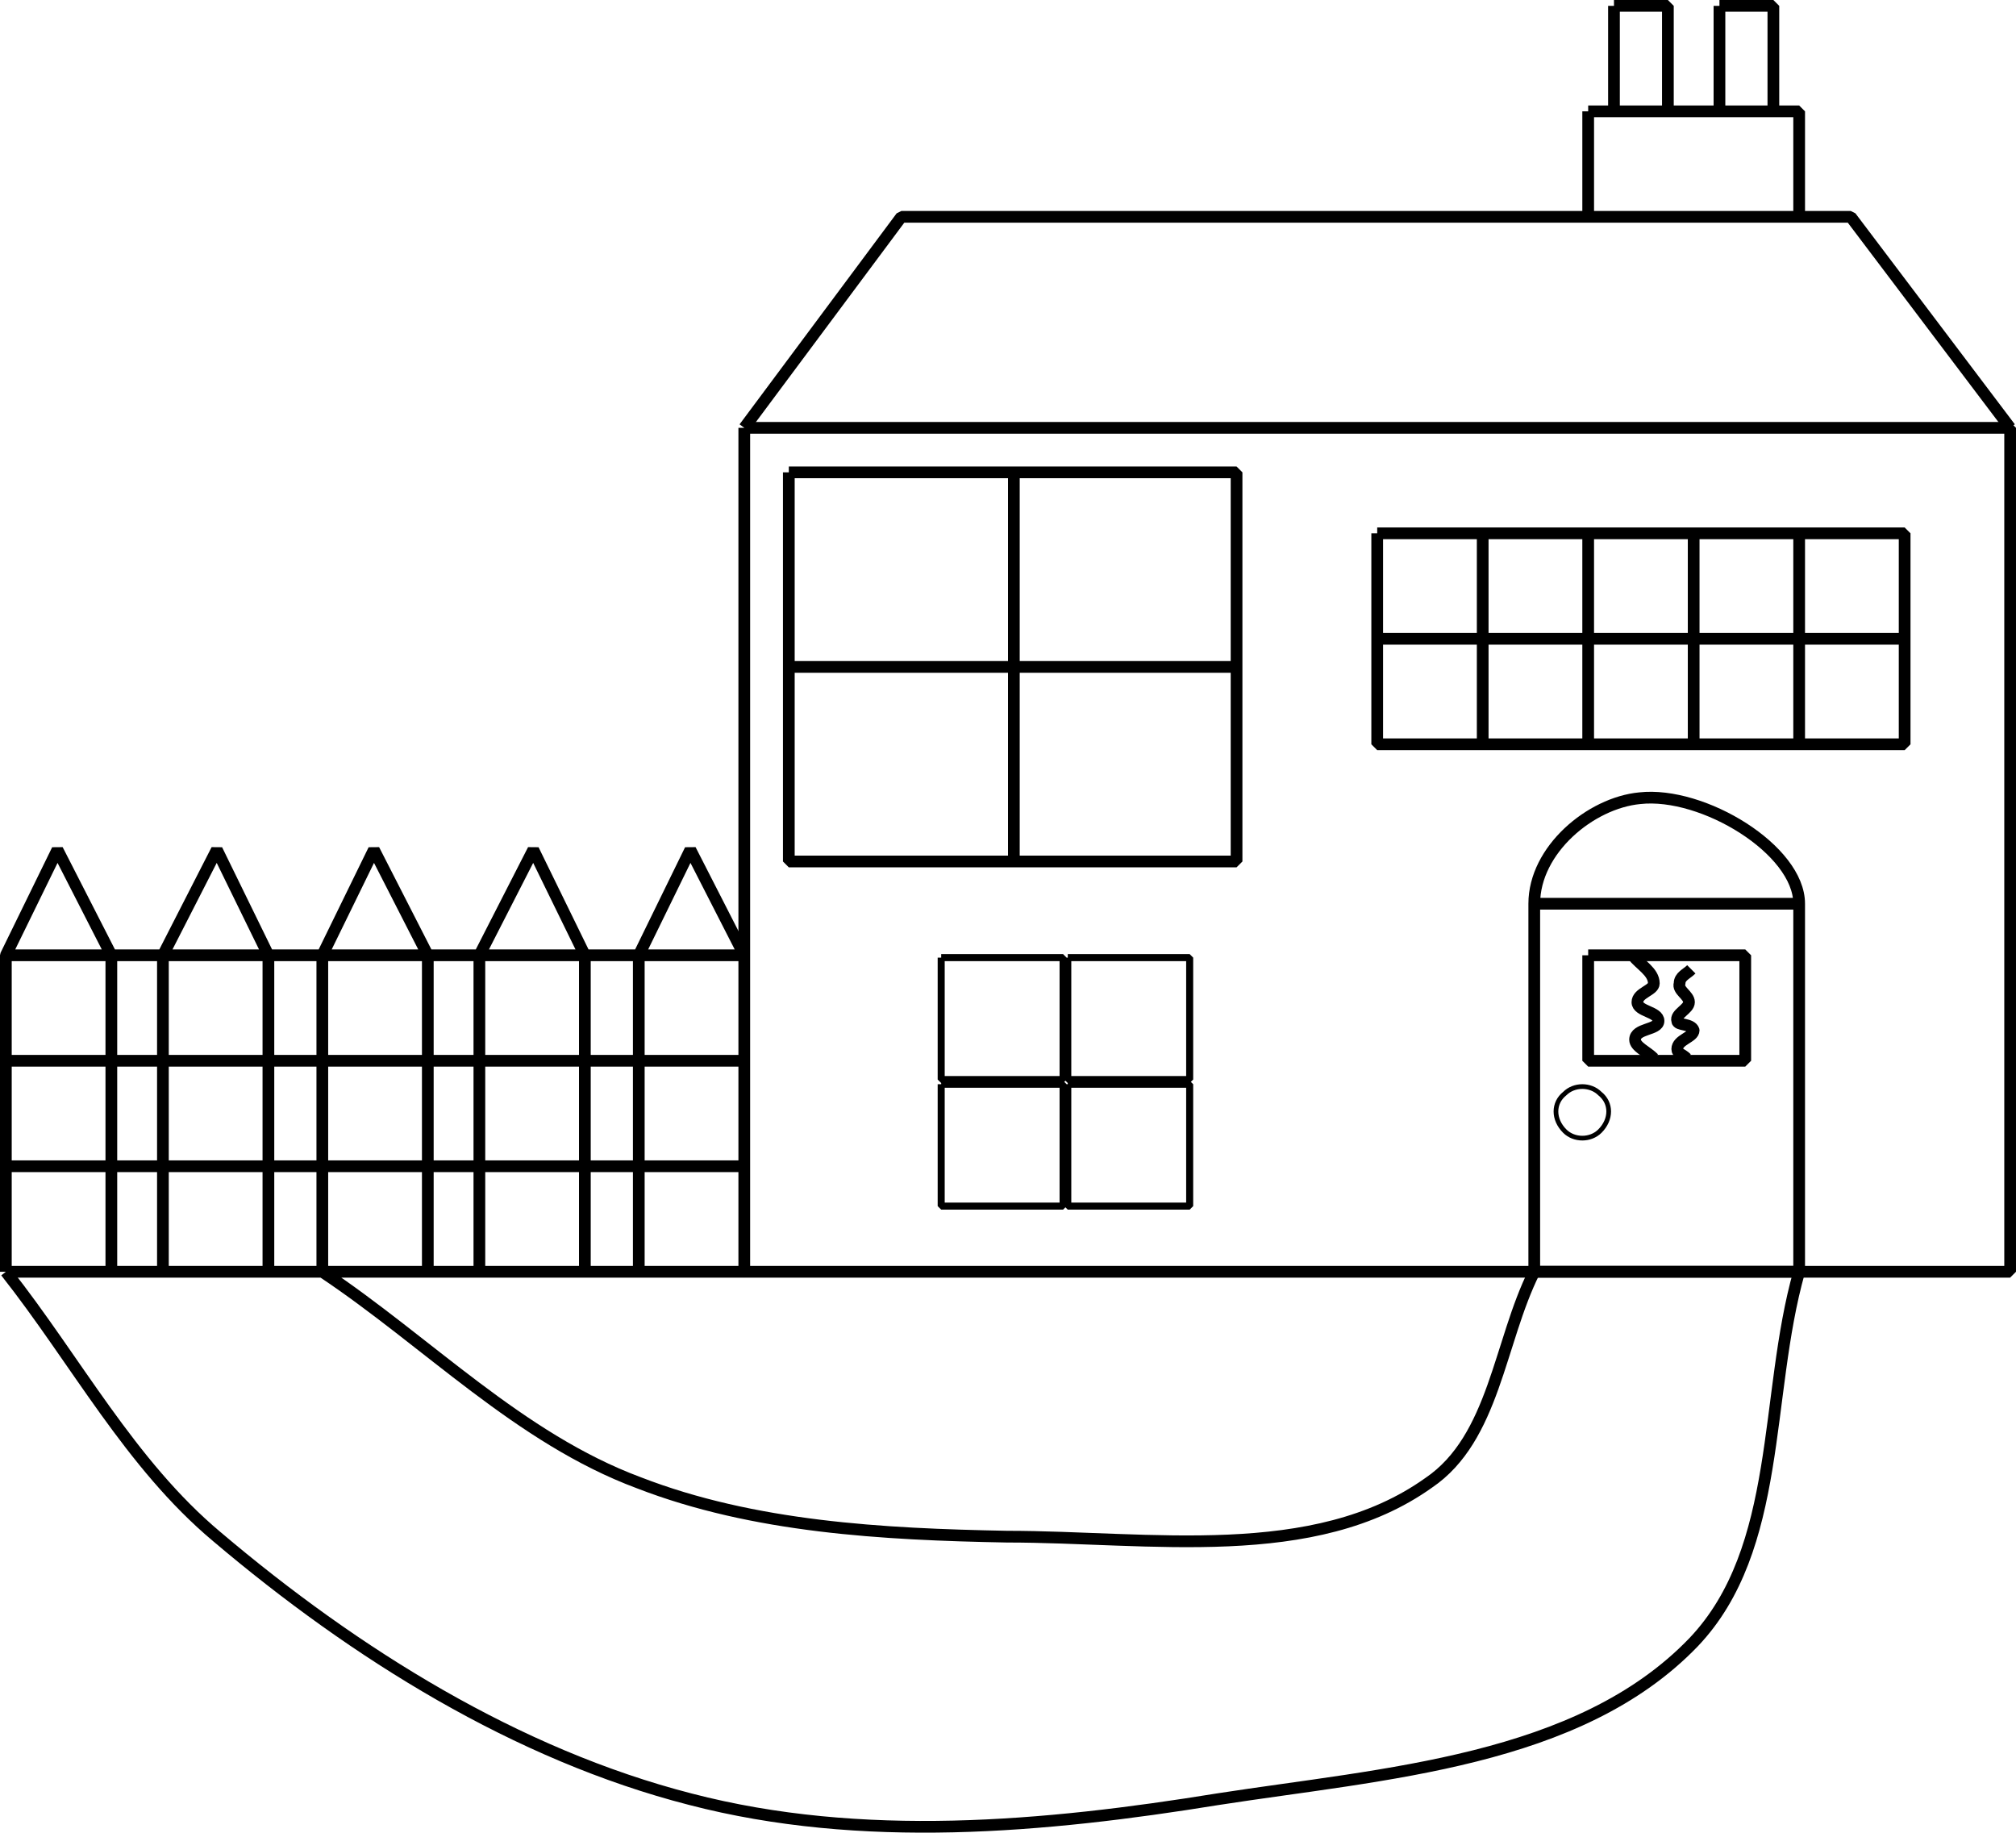 <svg width="860" height="781.776" version="1.2" xmlns="http://www.w3.org/2000/svg"><g fill="none" stroke="#000" fill-rule="evenodd" stroke-linejoin="bevel" font-family="'Sans Serif'" font-size="12.5" font-weight="400"><path d="M317.5 182.5h540v360h-540v-360" stroke-width="5"/><path d="M587.5 227.5h45v45h-45v-45m0 45h45v45h-45v-45m45-45h45v45h-45v-45m0 45h45v45h-45v-45m45-45h45v45h-45v-45m0 45h45v45h-45v-45m45-45h45v45h-45v-45m0 45h45v45h-45v-45m45-45h45v45h-45v-45m0 45h45v45h-45v-45m-113 113h113v157h-113v-157m0 0c0-23 24-43 45-45 27-3 68 22 68 45" stroke-width="5"/><path d="M677.5 407.5h67v45h-67v-45" stroke-width="5"/><path d="M682.5 482.5c-4 4-11 4-15 0-5-5-5-12 0-16 4-4 11-4 15 0 5 4 5 11 0 16" stroke-width="2"/><path d="m317.5 182.5 67-90h405l68 90m-180-135h90v45h-90v-45m11-45h23v45h-23v-45m45 0h23v45h-23v-45m-416 405H2.5m315 45H2.5m315 45H2.5m315 45H2.5m0 0v-135l22-45 23 45v135m22 0v-135l23-45 22 45v135m23 0v-135l22-45 23 45v135m22 0v-135l23-45 22 45v135m23 0v-135l22-45 23 45m337 135c-15 30-17 71-45 90-49 35-119 23-180 23-53-1-108-4-157-23-51-19-90-60-135-90" stroke-width="5"/><path d="M767.5 542.5c-15 53-7 118-45 158-49 51-132 56-203 67-74 12-152 19-225 0-74-19-143-62-202-112-37-31-60-75-90-113m694-135c3 4 9 7 9 12 0 3-7 4-7 8s9 4 9 8-10 3-10 8c0 3 5 5 8 8m16-38c-2 2-5 3-5 6-1 3 4 5 4 8s-6 5-5 8c0 2 6 1 7 4 0 3-7 4-7 8 0 2 2 2 4 4m-383-250h96v83h-96v-83m96 0h95v83h-95v-83m-96 83h96v83h-96v-83m96 0h95v83h-95v-83" stroke-width="5"/><path d="M401.5 408.5h52v52h-52v-52m54 0h52v52h-52v-52m-54 54h52v52h-52v-52m54 0h52v52h-52v-52" stroke-width="3"/></g></svg>
